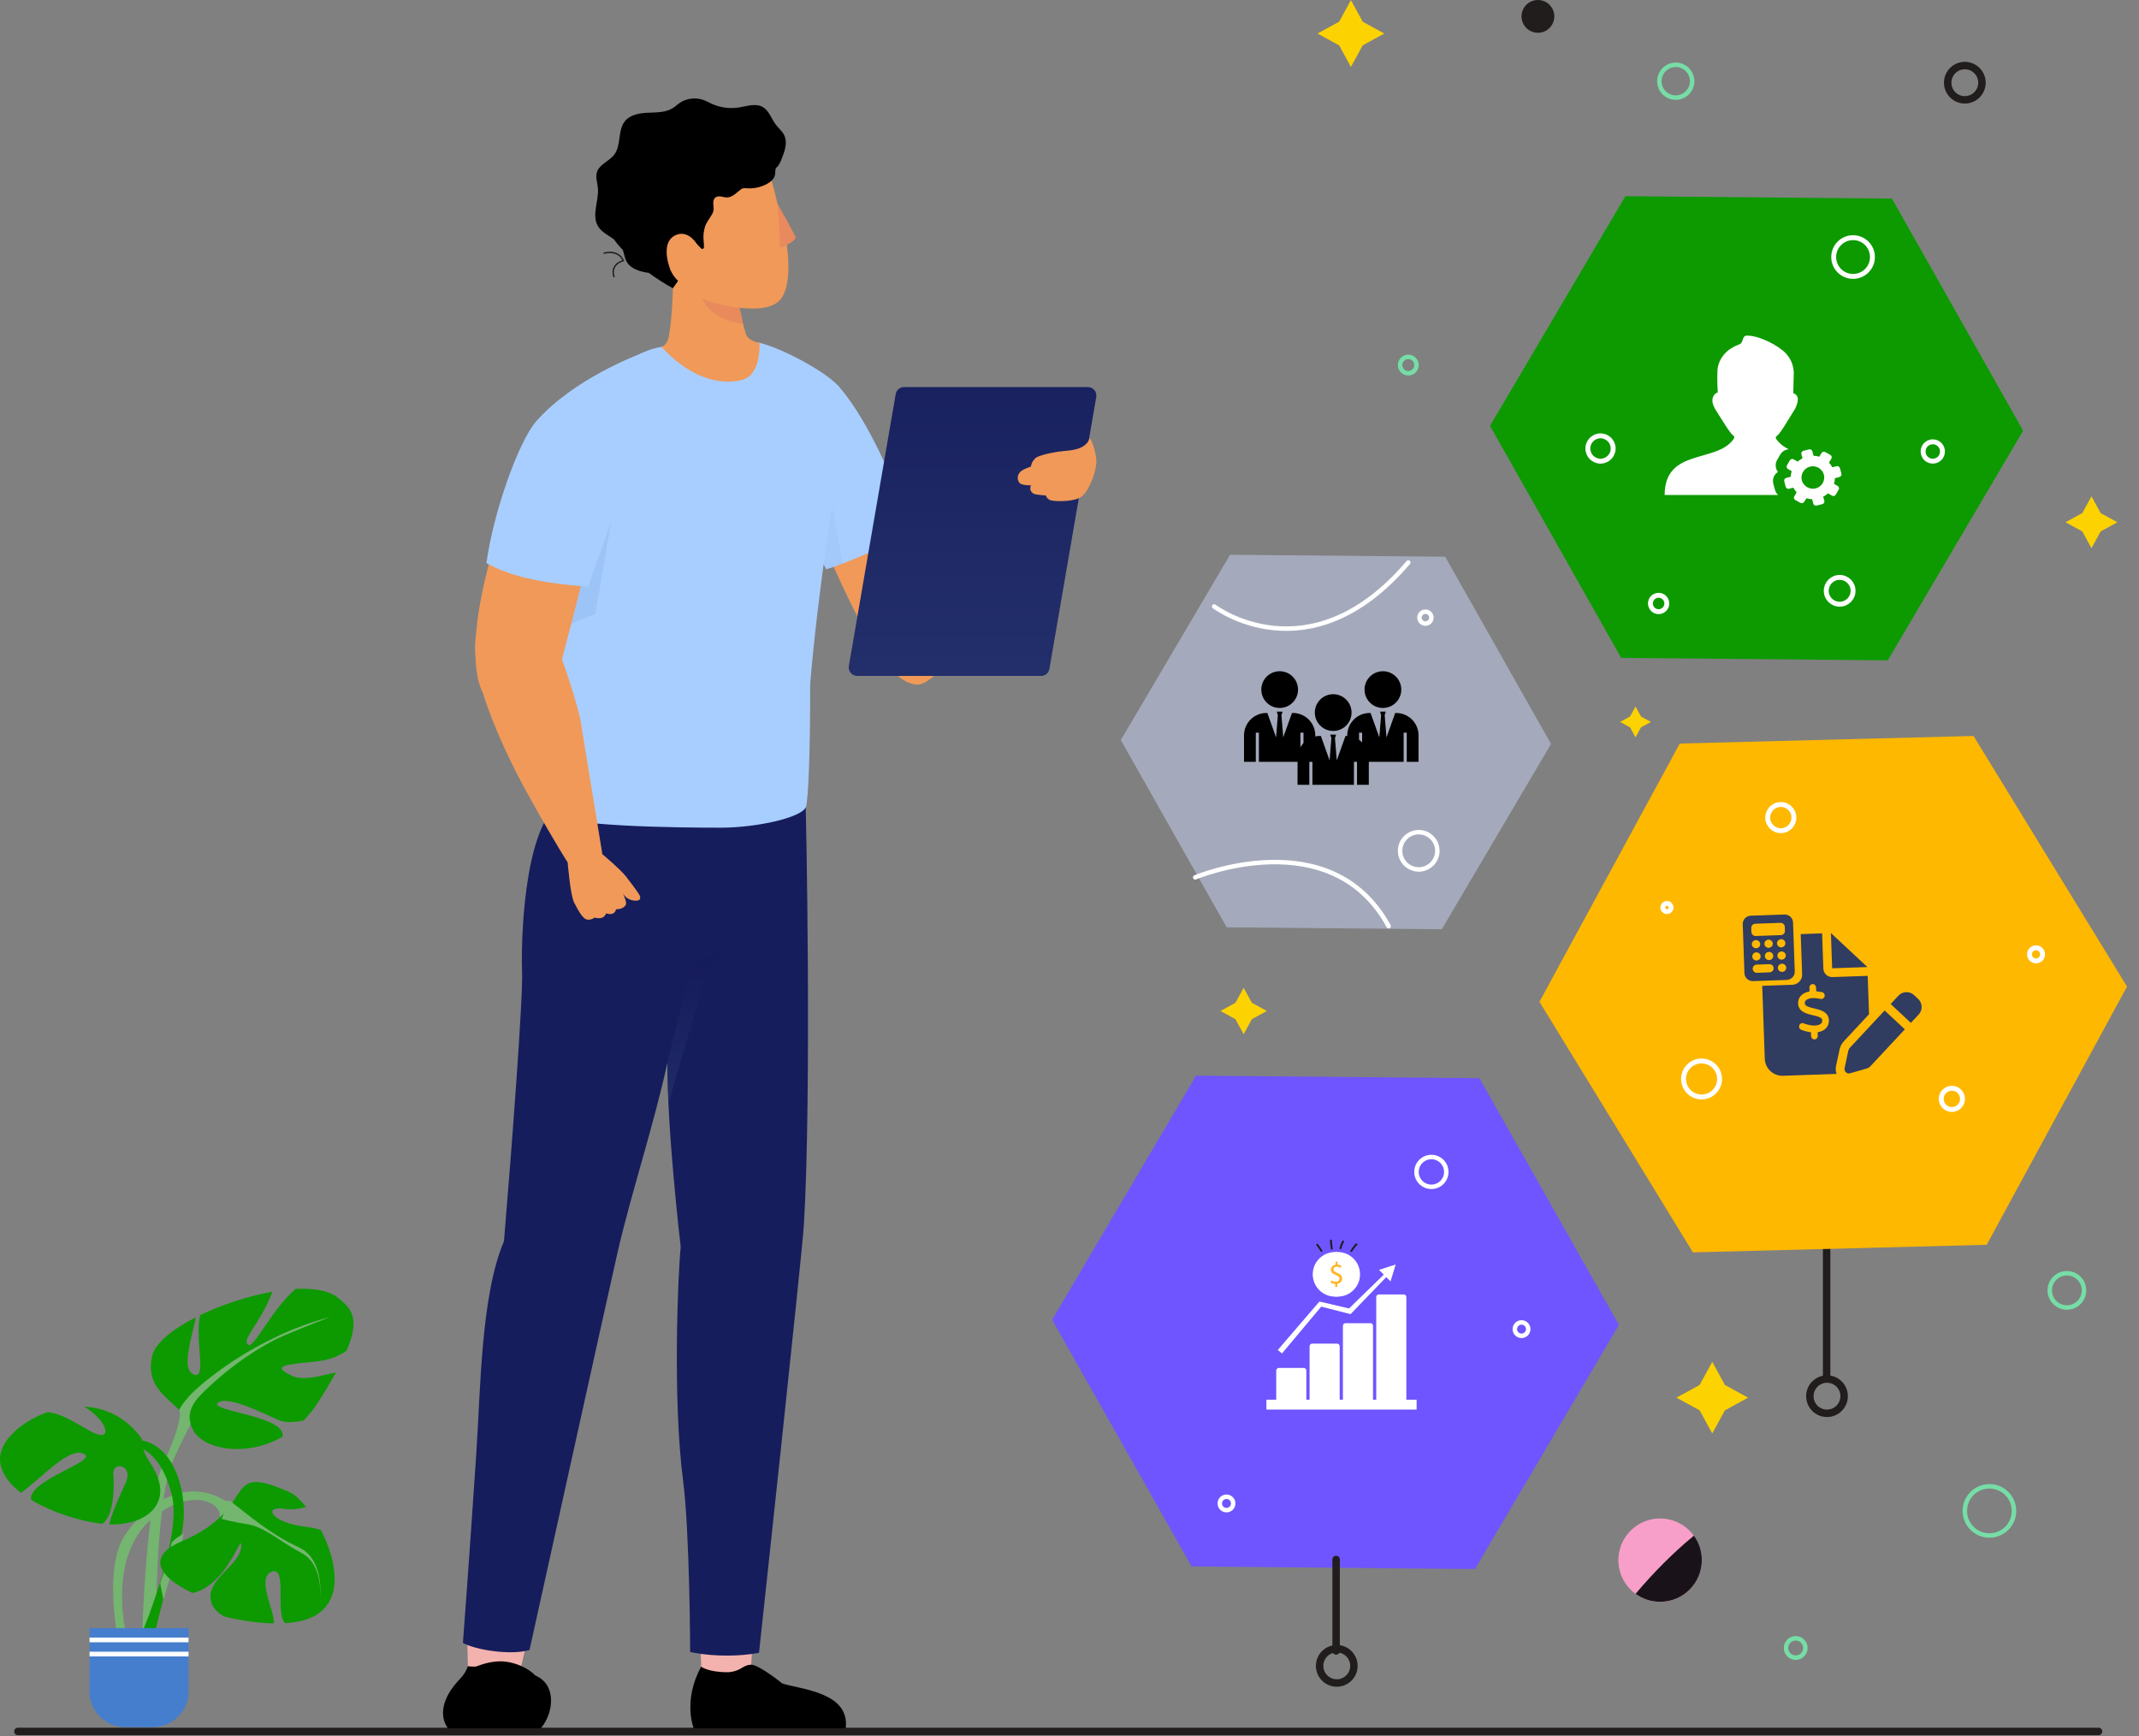 <svg width="478" height="388" viewBox="0 0 478 388" fill="none" xmlns="http://www.w3.org/2000/svg">
<rect x="0" y="0" width="478" height="388" fill="#808080" stroke="none"/>
<path d="M421.858 147.562L362.289 147.022L332.971 95.164L363.223 43.845L422.793 44.384L452.11 96.243L421.858 147.562Z" fill="#0C9A00"/>
<path d="M322.193 207.663L274.125 207.228L250.468 165.382L274.879 123.972L322.947 124.407L346.605 166.253L322.193 207.663Z" fill="#A4AABB"/>
<path d="M300.885 164.463H300.675L298.722 169.923L298.322 164.938L298.578 164.161H297.923H297.268L297.524 164.938L297.124 169.923L295.171 164.463H294.961C292.199 164.463 289.96 166.703 289.96 169.465V175.383H292.592V168.866H293.283V175.383H302.563V168.866H303.254V175.383H305.887V169.465C305.886 166.703 303.647 164.463 300.885 164.463Z" fill="black"/>
<path d="M297.926 163.345C300.193 163.345 302.031 161.507 302.031 159.24C302.031 156.973 300.193 155.135 297.926 155.135C295.659 155.135 293.821 156.973 293.821 159.24C293.821 161.507 295.659 163.345 297.926 163.345Z" fill="black"/>
<path d="M311.996 159.329H311.786L309.833 164.789L309.433 159.803L309.689 159.026H309.034H308.379L308.634 159.803L308.235 164.789L306.282 159.329H306.072C303.31 159.329 301.07 161.568 301.07 164.33V170.249H303.703V163.731H304.394V170.249H313.674V163.731H314.365V170.249H316.997V164.33C316.997 161.568 314.758 159.329 311.996 159.329Z" fill="black"/>
<path d="M309.037 158.21C311.304 158.21 313.142 156.372 313.142 154.105C313.142 151.838 311.304 150 309.037 150C306.77 150 304.932 151.838 304.932 154.105C304.932 156.372 306.77 158.21 309.037 158.21Z" fill="black"/>
<path d="M288.925 159.329H288.715L286.762 164.789L286.363 159.803L286.618 159.026H285.964H285.309L285.564 159.803L285.165 164.789L283.212 159.329H283.002C280.239 159.329 278 161.568 278 164.33V170.249H280.633V163.731H281.324V170.249H290.603V163.731H291.294V170.249H293.927V164.33C293.927 161.568 291.688 159.329 288.925 159.329Z" fill="black"/>
<path d="M285.967 158.21C288.234 158.21 290.072 156.372 290.072 154.105C290.072 151.838 288.234 150 285.967 150C283.699 150 281.862 151.838 281.862 154.105C281.862 156.372 283.699 158.21 285.967 158.21Z" fill="black"/>
<path d="M329.613 350.633L266.287 350.06L235.121 294.931L267.281 240.377L330.606 240.95L361.772 296.078L329.613 350.633Z" fill="#6E55FF"/>
<path d="M4 386.924H468.956" stroke="#211D1D" stroke-width="1.665" stroke-miterlimit="10" stroke-linecap="round" stroke-linejoin="round"/>
<path d="M442.906 18.48C442.906 20.595 441.192 22.309 439.077 22.309C436.962 22.309 435.248 20.595 435.248 18.48C435.248 16.365 436.963 14.651 439.077 14.651C441.192 14.651 442.906 16.366 442.906 18.48Z" stroke="#211D1D" stroke-width="1.665" stroke-miterlimit="10" stroke-linecap="round" stroke-linejoin="round"/>
<path d="M408.276 315.833C410.391 315.833 412.105 314.119 412.105 312.004C412.105 309.889 410.391 308.175 408.276 308.175C406.162 308.175 404.447 309.889 404.447 312.004C404.447 314.119 406.162 315.833 408.276 315.833Z" stroke="#211D1D" stroke-width="1.665" stroke-miterlimit="10" stroke-linecap="round" stroke-linejoin="round"/>
<path d="M408.194 278.731V307.674" stroke="#211D1D" stroke-width="1.665" stroke-miterlimit="10" stroke-linecap="round" stroke-linejoin="round"/>
<path d="M302.555 372.272C302.555 374.387 300.841 376.101 298.726 376.101C296.611 376.101 294.897 374.386 294.897 372.272C294.897 370.157 296.611 368.443 298.726 368.443C300.84 368.443 302.555 370.157 302.555 372.272Z" stroke="#211D1D" stroke-width="1.665" stroke-miterlimit="10" stroke-linecap="round" stroke-linejoin="round"/>
<path d="M298.58 348.492V368.943" stroke="#211D1D" stroke-width="1.665" stroke-miterlimit="10" stroke-linecap="round" stroke-linejoin="round"/>
<path d="M380.051 350.804C381.238 345.794 378.14 340.769 373.13 339.582C368.12 338.394 363.096 341.492 361.908 346.502C360.72 351.512 363.819 356.536 368.828 357.724C373.838 358.912 378.863 355.814 380.051 350.804Z" fill="#F79FC9"/>
<path d="M365.501 356.171C367.04 357.292 368.933 357.954 370.983 357.954C376.132 357.954 380.306 353.78 380.306 348.631C380.306 346.59 379.648 344.704 378.537 343.169C373.824 347.056 369.482 351.45 365.501 356.171Z" fill="#191319"/>
<path d="M444.571 343.136C447.606 343.136 450.065 340.677 450.065 337.642C450.065 334.608 447.606 332.148 444.571 332.148C441.537 332.148 439.077 334.608 439.077 337.642C439.077 340.677 441.537 343.136 444.571 343.136Z" stroke="#76DDA6" stroke-width="0.999" stroke-miterlimit="10" stroke-linecap="round"/>
<path d="M465.715 288.361C465.715 290.476 464.002 292.19 461.887 292.19C459.772 292.19 458.057 290.476 458.057 288.361C458.057 286.246 459.772 284.532 461.887 284.532C464.002 284.532 465.715 286.246 465.715 288.361Z" stroke="#76DDA6" stroke-width="0.999" stroke-miterlimit="10" stroke-linecap="round"/>
<path d="M401.283 370.441C402.479 370.441 403.447 369.472 403.447 368.277C403.447 367.082 402.479 366.113 401.283 366.113C400.088 366.113 399.119 367.082 399.119 368.277C399.119 369.472 400.088 370.441 401.283 370.441Z" stroke="#76DDA6" stroke-width="0.999" stroke-miterlimit="10" stroke-linecap="round"/>
<path d="M378.141 18.147C378.141 20.17 376.501 21.81 374.478 21.81C372.455 21.81 370.815 20.17 370.815 18.147C370.815 16.124 372.455 14.484 374.478 14.484C376.501 14.485 378.141 16.124 378.141 18.147Z" stroke="#76DDA6" stroke-width="0.999" stroke-miterlimit="10" stroke-linecap="round"/>
<path d="M314.708 83.411C315.72 83.411 316.539 82.591 316.539 81.58C316.539 80.569 315.72 79.749 314.708 79.749C313.697 79.749 312.877 80.569 312.877 81.58C312.877 82.591 313.697 83.411 314.708 83.411Z" stroke="#76DDA6" stroke-width="0.999" stroke-miterlimit="10" stroke-linecap="round"/>
<path d="M271.327 135.523C271.327 135.523 292.565 151.672 314.708 125.704" stroke="white" stroke-width="0.999" stroke-miterlimit="10" stroke-linecap="round" stroke-linejoin="round"/>
<path d="M267.092 196.066C267.092 196.066 297.424 183.343 310.311 206.966" stroke="white" stroke-width="0.999" stroke-miterlimit="10" stroke-linecap="round" stroke-linejoin="round"/>
<path d="M321.202 190.132C321.202 192.431 319.338 194.294 317.04 194.294C314.741 194.294 312.878 192.431 312.878 190.132C312.878 187.833 314.741 185.97 317.04 185.97C319.338 185.97 321.202 187.833 321.202 190.132Z" stroke="white" stroke-width="0.999" stroke-miterlimit="10" stroke-linecap="round" stroke-linejoin="round"/>
<path d="M319.87 138.02C319.87 138.756 319.274 139.352 318.538 139.352C317.802 139.352 317.206 138.756 317.206 138.02C317.206 137.284 317.802 136.688 318.538 136.688C319.274 136.688 319.87 137.285 319.87 138.02Z" stroke="white" stroke-width="0.999" stroke-miterlimit="10" stroke-linecap="round" stroke-linejoin="round"/>
<path d="M382.637 304.329L385.467 309.505L390.644 312.336L385.467 315.167L382.637 320.343L379.806 315.167L374.63 312.336L379.806 309.505L382.637 304.329Z" fill="#FCD201"/>
<path d="M365.488 157.885L366.706 160.111L368.932 161.329L366.706 162.547L365.488 164.773L364.27 162.547L362.044 161.329L364.27 160.111L365.488 157.885Z" fill="#FCD201"/>
<path d="M467.38 110.912L469.43 114.66L473.178 116.71L469.43 118.759L467.38 122.507L465.331 118.759L461.583 116.71L465.331 114.66L467.38 110.912Z" fill="#FCD201"/>
<path d="M301.889 0.03L304.527 4.854L309.35 7.492L304.527 10.13L301.889 14.954L299.251 10.13L294.427 7.492L299.251 4.854L301.889 0.03Z" fill="#FCD201"/>
<path d="M277.914 220.74L279.748 224.093L283.101 225.927L279.748 227.761L277.914 231.115L276.08 227.761L272.727 225.927L276.08 224.093L277.914 220.74Z" fill="#FCD201"/>
<path d="M319.87 265.219C321.71 265.219 323.2 263.728 323.2 261.889C323.2 260.049 321.71 258.559 319.87 258.559C318.031 258.559 316.54 260.049 316.54 261.889C316.54 263.728 318.031 265.219 319.87 265.219Z" stroke="white" stroke-width="0.999" stroke-miterlimit="10" stroke-linecap="round" stroke-linejoin="round"/>
<path d="M275.583 335.977C275.583 336.805 274.912 337.475 274.085 337.475C273.257 337.475 272.586 336.804 272.586 335.977C272.586 335.149 273.257 334.479 274.085 334.479C274.912 334.479 275.583 335.15 275.583 335.977Z" stroke="white" stroke-width="0.999" stroke-miterlimit="10" stroke-linecap="round" stroke-linejoin="round"/>
<path d="M341.513 297.019C341.513 297.847 340.842 298.518 340.015 298.518C339.187 298.518 338.517 297.847 338.517 297.019C338.517 296.192 339.188 295.521 340.015 295.521C340.843 295.52 341.513 296.191 341.513 297.019Z" stroke="white" stroke-width="0.999" stroke-miterlimit="10" stroke-linecap="round" stroke-linejoin="round"/>
<path d="M443.964 278.172L378.316 279.869L344.021 223.865L375.376 166.162L441.024 164.465L475.319 220.469L443.964 278.172Z" fill="#FFB800"/>
<path d="M384.263 240.979C384.341 243.199 382.604 245.06 380.385 245.138C378.165 245.216 376.303 243.479 376.226 241.26C376.148 239.04 377.885 237.178 380.104 237.101C382.324 237.023 384.186 238.759 384.263 240.979Z" stroke="white" stroke-width="1.097" stroke-miterlimit="10" stroke-linecap="round" stroke-linejoin="round"/>
<path d="M438.556 245.484C438.602 246.795 437.576 247.896 436.265 247.942C434.954 247.987 433.853 246.961 433.807 245.65C433.761 244.339 434.788 243.238 436.099 243.192C437.41 243.147 438.511 244.173 438.556 245.484Z" stroke="white" stroke-width="1.097" stroke-miterlimit="10" stroke-linecap="round" stroke-linejoin="round"/>
<path d="M398.059 185.629C399.673 185.573 400.935 184.219 400.879 182.605C400.823 180.991 399.469 179.728 397.855 179.785C396.241 179.841 394.978 181.195 395.034 182.809C395.091 184.423 396.445 185.685 398.059 185.629Z" stroke="white" stroke-width="1.097" stroke-miterlimit="10" stroke-linecap="round" stroke-linejoin="round"/>
<path d="M372.537 203.713C373.042 203.695 373.436 203.272 373.419 202.768C373.401 202.263 372.978 201.868 372.474 201.886C371.969 201.904 371.574 202.327 371.592 202.831C371.61 203.336 372.033 203.731 372.537 203.713Z" stroke="white" stroke-width="1.097" stroke-miterlimit="10" stroke-linecap="round" stroke-linejoin="round"/>
<path d="M456.45 213.219C456.478 214.027 455.847 214.703 455.04 214.732C454.233 214.76 453.556 214.128 453.528 213.321C453.5 212.515 454.132 211.837 454.938 211.809C455.745 211.78 456.422 212.412 456.45 213.219Z" stroke="white" stroke-width="1.097" stroke-miterlimit="10" stroke-linecap="round" stroke-linejoin="round"/>
<path d="M418.432 57.439C418.432 59.83 416.494 61.768 414.103 61.768C411.712 61.768 409.774 59.83 409.774 57.439C409.774 55.048 411.712 53.11 414.103 53.11C416.494 53.11 418.432 55.048 418.432 57.439Z" stroke="white" stroke-width="1.097" stroke-miterlimit="10" stroke-linecap="round" stroke-linejoin="round"/>
<path d="M360.493 100.227C360.493 101.79 359.226 103.057 357.663 103.057C356.1 103.057 354.833 101.79 354.833 100.227C354.833 98.665 356.1 97.397 357.663 97.397C359.226 97.397 360.493 98.665 360.493 100.227Z" stroke="white" stroke-width="1.097" stroke-miterlimit="10" stroke-linecap="round" stroke-linejoin="round"/>
<path d="M414.103 132.027C414.103 133.682 412.761 135.024 411.106 135.024C409.451 135.024 408.109 133.682 408.109 132.027C408.109 130.372 409.451 129.03 411.106 129.03C412.761 129.03 414.103 130.372 414.103 132.027Z" stroke="white" stroke-width="1.097" stroke-miterlimit="10" stroke-linecap="round" stroke-linejoin="round"/>
<path d="M370.649 136.688C371.661 136.688 372.48 135.869 372.48 134.857C372.48 133.846 371.661 133.026 370.649 133.026C369.638 133.026 368.818 133.846 368.818 134.857C368.818 135.869 369.638 136.688 370.649 136.688Z" stroke="white" stroke-width="1.097" stroke-miterlimit="10" stroke-linecap="round" stroke-linejoin="round"/>
<path d="M434.082 100.893C434.082 102.088 433.113 103.057 431.918 103.057C430.723 103.057 429.754 102.088 429.754 100.893C429.754 99.698 430.723 98.728 431.918 98.728C433.113 98.728 434.082 99.698 434.082 100.893Z" stroke="white" stroke-width="1.097" stroke-miterlimit="10" stroke-linecap="round" stroke-linejoin="round"/>
<path d="M153.379 58.772L156.043 59.105L158.707 58.772" stroke="#211D1D" stroke-width="0.333" stroke-miterlimit="10" stroke-linecap="round" stroke-linejoin="round"/>
<path d="M134.899 56.607C134.899 56.607 138.047 55.569 139.303 58.253C139.303 58.253 136.231 58.938 137.23 61.935" stroke="#211D1D" stroke-width="0.31" stroke-miterlimit="10"/>
<path d="M343.678 7.326C345.701 7.326 347.341 5.686 347.341 3.663C347.341 1.64 345.701 0 343.678 0C341.655 0 340.015 1.64 340.015 3.663C340.015 5.686 341.655 7.326 343.678 7.326Z" fill="#211D1D"/>
<path d="M302.469 288.298C304.413 286.354 304.413 283.201 302.469 281.257C300.525 279.312 297.372 279.312 295.428 281.257C293.483 283.201 293.483 286.354 295.428 288.298C297.372 290.242 300.525 290.242 302.469 288.298Z" fill="white"/>
<path d="M301.855 288.298C303.8 286.354 303.8 283.201 301.855 281.257C299.911 279.312 296.758 279.312 294.814 281.257C292.87 283.201 292.87 286.354 294.814 288.298C296.758 290.242 299.911 290.242 301.855 288.298Z" fill="white"/>
<path d="M298.401 287.609V286.912C298.001 286.905 297.587 286.781 297.346 286.608L297.511 286.146C297.76 286.312 298.118 286.443 298.505 286.443C298.995 286.443 299.326 286.16 299.326 285.767C299.326 285.387 299.057 285.153 298.546 284.946C297.842 284.67 297.408 284.352 297.408 283.752C297.408 283.179 297.815 282.745 298.45 282.641V281.944H298.877V282.614C299.291 282.627 299.574 282.738 299.774 282.855L299.602 283.31C299.457 283.228 299.174 283.076 298.732 283.076C298.201 283.076 298.001 283.393 298.001 283.669C298.001 284.028 298.256 284.207 298.857 284.456C299.567 284.746 299.926 285.104 299.926 285.718C299.926 286.263 299.547 286.774 298.836 286.891V287.609H298.401V287.609Z" fill="#FFB526"/>
<path d="M295.484 279.425C295.185 278.944 294.866 278.478 294.525 278.027C294.361 277.81 294.006 278.043 294.171 278.262C294.512 278.713 294.832 279.179 295.13 279.66C295.275 279.892 295.628 279.657 295.484 279.425Z" fill="#211D1D"/>
<path d="M297.827 278.995C297.71 278.401 297.651 277.798 297.64 277.193C297.635 276.92 297.211 276.945 297.216 277.217C297.228 277.862 297.301 278.498 297.425 279.131C297.478 279.397 297.879 279.259 297.827 278.995Z" fill="#211D1D"/>
<path d="M299.969 277.335C299.683 277.825 299.478 278.353 299.355 278.907C299.295 279.174 299.71 279.262 299.77 278.996C299.885 278.476 300.079 277.987 300.347 277.527C300.485 277.291 300.106 277.1 299.969 277.335Z" fill="#211D1D"/>
<path d="M302.971 277.927C302.513 278.393 302.119 278.914 301.793 279.48C301.656 279.718 302.035 279.909 302.171 279.673C302.48 279.137 302.854 278.65 303.288 278.209C303.48 278.014 303.163 277.732 302.971 277.927Z" fill="#211D1D"/>
<path d="M311.887 282.575L308.167 283.778L309.234 284.844L301.468 292.4L294.847 290.857L285.543 301.688L286.488 302.446L295.253 291.995L301.813 293.673L309.786 285.395L310.745 286.353L311.887 282.575Z" fill="white"/>
<path d="M314.276 312.791V289.843C314.276 289.528 314.019 289.271 313.704 289.271H308.123C307.808 289.271 307.55 289.528 307.55 289.843V312.791H306.827V296.269C306.827 295.954 306.569 295.696 306.254 295.696H300.673C300.358 295.696 300.1 295.954 300.1 296.269V312.791H299.377V300.839C299.377 300.524 299.12 300.266 298.805 300.266H293.223C292.908 300.266 292.651 300.524 292.651 300.839V312.791H291.928V306.266C291.928 305.951 291.67 305.693 291.355 305.693H285.774C285.459 305.693 285.201 305.951 285.201 306.266V312.791H283V314.998H316.566V312.791H314.276Z" fill="white"/>
<path d="M387.12 97.142C386.928 96.944 386.749 96.733 386.586 96.51C386.19 95.98 385.824 95.423 385.463 94.864L383.694 92.067C383.018 91.087 382.661 90.215 382.661 89.514C382.661 88.812 383.063 87.895 383.871 87.696C383.758 86.021 383.735 84.34 383.8 82.662C383.836 82.272 383.907 81.886 384.013 81.509C384.506 79.922 385.586 78.575 387.04 77.732C387.553 77.413 388.103 77.154 388.677 76.961C389.71 76.582 389.211 75.04 390.337 75.002C393.02 74.932 397.415 77.173 399.107 78.99C400.197 80.17 400.816 81.698 400.851 83.291L400.744 87.87C400.978 87.927 401.191 88.046 401.361 88.213C401.531 88.38 401.651 88.589 401.71 88.818C401.851 89.378 401.71 90.146 401.211 91.233C401.211 91.267 401.176 91.267 401.176 91.302L399.142 94.595C398.679 95.341 398.203 96.096 397.669 96.808C397.026 97.639 396.514 97.49 397.054 98.287C397.755 99.192 398.671 99.914 399.721 100.391C399.592 100.405 399.464 100.429 399.339 100.461C399.03 100.534 398.739 100.668 398.485 100.855C398.231 101.042 398.018 101.278 397.859 101.548L397.128 102.79C396.972 103.06 396.871 103.357 396.829 103.665C396.791 103.965 396.811 104.27 396.887 104.563V104.62C396.969 104.914 397.107 105.19 397.296 105.432L397.315 105.46C397.264 105.492 397.212 105.527 397.161 105.565C396.898 105.756 396.679 105.999 396.517 106.279C396.354 106.555 396.25 106.862 396.212 107.179C396.177 107.482 396.199 107.788 396.276 108.083L396.646 109.464C396.675 109.573 396.715 109.679 396.765 109.78C396.847 109.976 396.955 110.16 397.087 110.327C397.119 110.368 397.154 110.406 397.19 110.444C397.225 110.482 397.309 110.564 397.37 110.621H372C372 100.192 383.421 103.495 387.307 98.249C387.754 97.591 387.628 97.654 387.13 97.127L387.12 97.142ZM411.164 104.626C411.144 104.547 411.108 104.472 411.058 104.407C411.007 104.342 410.944 104.287 410.872 104.247C410.801 104.206 410.722 104.179 410.64 104.169C410.558 104.16 410.475 104.167 410.396 104.19L409.472 104.43C409.371 104.24 409.258 104.058 409.131 103.883C409.004 103.708 408.866 103.541 408.72 103.381L409.247 102.496C409.29 102.427 409.318 102.35 409.33 102.269C409.341 102.189 409.336 102.108 409.315 102.029C409.293 101.951 409.256 101.878 409.205 101.814C409.154 101.75 409.091 101.698 409.019 101.658L407.893 101.026C407.823 100.986 407.745 100.959 407.664 100.948C407.584 100.937 407.502 100.942 407.423 100.963C407.343 100.983 407.268 101.019 407.203 101.068C407.138 101.118 407.083 101.18 407.043 101.251L406.567 102.057C406.357 101.994 406.142 101.946 405.924 101.914C405.711 101.881 405.496 101.861 405.28 101.854L405.001 100.859C404.983 100.781 404.949 100.708 404.901 100.645C404.853 100.581 404.791 100.528 404.721 100.489C404.649 100.448 404.57 100.421 404.487 100.41C404.405 100.4 404.321 100.406 404.241 100.429L402.996 100.745C402.916 100.765 402.841 100.801 402.775 100.85C402.709 100.9 402.654 100.962 402.614 101.033C402.571 101.104 402.545 101.184 402.536 101.266C402.527 101.348 402.536 101.431 402.562 101.51L402.81 102.417C402.611 102.514 402.421 102.626 402.24 102.752C402.06 102.876 401.888 103.011 401.726 103.156L400.828 102.645C400.758 102.603 400.679 102.577 400.598 102.566C400.517 102.555 400.434 102.56 400.355 102.581C400.275 102.601 400.199 102.637 400.134 102.687C400.069 102.737 400.015 102.8 399.976 102.872L399.332 103.978C399.291 104.047 399.265 104.122 399.254 104.201C399.244 104.28 399.249 104.36 399.271 104.436C399.289 104.516 399.325 104.59 399.375 104.655C399.424 104.72 399.488 104.774 399.561 104.812L400.381 105.28C400.319 105.488 400.27 105.699 400.236 105.912C400.201 106.121 400.179 106.332 400.172 106.544L399.165 106.807C399.085 106.823 399.01 106.857 398.944 106.905C398.879 106.953 398.824 107.014 398.785 107.085C398.743 107.155 398.716 107.232 398.706 107.312C398.695 107.393 398.702 107.474 398.724 107.552L399.046 108.785C399.068 108.862 399.105 108.935 399.156 108.998C399.207 109.06 399.27 109.113 399.342 109.152C399.411 109.194 399.489 109.222 399.569 109.233C399.65 109.245 399.732 109.241 399.811 109.221L400.741 108.971C400.842 109.161 400.956 109.344 401.082 109.518C401.211 109.692 401.349 109.859 401.494 110.021L400.976 110.902C400.934 110.971 400.906 111.048 400.894 111.128C400.883 111.208 400.888 111.289 400.909 111.367C400.929 111.446 400.966 111.519 401.017 111.583C401.068 111.648 401.132 111.701 401.204 111.74L402.33 112.372C402.475 112.448 402.644 112.468 402.802 112.426C402.961 112.384 403.097 112.285 403.183 112.147L403.669 111.345C403.879 111.408 404.094 111.457 404.312 111.49C404.525 111.523 404.74 111.545 404.956 111.553L405.223 112.542C405.241 112.621 405.276 112.696 405.325 112.761C405.374 112.825 405.437 112.879 405.509 112.919C405.579 112.961 405.658 112.987 405.739 112.996C405.821 113.006 405.904 112.997 405.982 112.972L407.24 112.656C407.398 112.61 407.532 112.506 407.614 112.365C407.696 112.224 407.719 112.058 407.68 111.901L407.426 110.991C407.62 110.892 407.806 110.78 407.983 110.656C408.16 110.53 408.331 110.395 408.494 110.251L409.392 110.76C409.463 110.801 409.541 110.828 409.622 110.839C409.704 110.85 409.787 110.845 409.866 110.824C409.946 110.803 410.02 110.767 410.085 110.717C410.15 110.668 410.204 110.606 410.244 110.536L410.888 109.43C410.966 109.288 410.985 109.122 410.943 108.966C410.9 108.811 410.799 108.677 410.659 108.592L409.839 108.128C409.899 107.92 409.946 107.709 409.981 107.496C410.017 107.287 410.039 107.075 410.045 106.863L411.055 106.592C411.135 106.574 411.21 106.541 411.275 106.493C411.341 106.445 411.395 106.384 411.435 106.314C411.477 106.244 411.505 106.167 411.515 106.086C411.526 106.006 411.519 105.924 411.496 105.846L411.174 104.623L411.164 104.626ZM406.384 104.534C406.679 104.702 406.937 104.925 407.143 105.192C407.344 105.448 407.492 105.741 407.577 106.053C407.663 106.365 407.685 106.691 407.642 107.012C407.579 107.506 407.368 107.972 407.037 108.349C406.705 108.726 406.268 108.999 405.779 109.133C405.465 109.214 405.137 109.236 404.814 109.196C404.476 109.152 404.15 109.043 403.854 108.876C403.559 108.708 403.3 108.485 403.093 108.219C402.689 107.702 402.511 107.048 402.597 106.402C402.639 106.07 402.747 105.749 402.915 105.459C403.084 105.168 403.309 104.913 403.579 104.708C403.84 104.511 404.138 104.366 404.455 104.282C404.773 104.198 405.105 104.176 405.432 104.218C405.771 104.26 406.099 104.368 406.397 104.534H406.384Z" fill="white"/>
<path d="M115.397 376.773L117.78 366.859C113.696 367.552 107.065 365.58 104.395 365.225L104.662 376.773C104.662 376.773 109.682 379.873 115.397 376.773Z" fill="#F3B2AD"/>
<path d="M174.388 179.08C174.382 179.047 174.379 179.024 174.379 179.024C174.379 179.024 174.384 179.061 174.388 179.08Z" fill="#203647"/>
<path d="M167.582 376.773L168.033 369.243C163.949 369.935 159.25 369.523 156.582 369.168L156.85 376.773C156.85 376.773 161.865 379.872 167.582 376.773Z" fill="#F3B2AD"/>
<path d="M103.452 367.135C106.249 368.739 114.4 369.983 118.338 368.704C118.338 368.704 135.85 289.309 138.085 279.538C141.018 266.783 146.116 251.384 149.151 237.47C149.116 244.683 149.747 254.061 150.447 262.041C150.447 262.059 150.447 262.059 150.447 262.076C151.247 271.302 152.118 278.652 152.118 278.652C151.504 284.484 150.293 312.739 152.63 330.695C154.148 342.256 154.233 369.165 154.233 369.165C157.354 369.882 163.492 370.478 169.614 369.352C169.614 369.352 179.216 280.646 179.641 273.741C181.397 244.701 180.135 180.362 179.999 179.101C179.999 179.561 176.656 182.461 166.408 181.881C152.289 181.096 125.648 179.082 125.648 179.082C117.831 183.479 116.377 206.071 116.655 217.014C116.978 222.164 114.312 257.251 112.623 277.374C107.473 289.485 107.422 310.12 106.408 325.261C104.828 348.878 103.452 367.135 103.452 367.135Z" fill="#161D5C"/>
<path d="M174.813 376.201C174.813 376.201 169.61 372.013 167.87 372.013C166.517 372.013 165.863 372.847 164.613 373.306C163.752 373.625 162.991 373.679 162.778 373.689C158.32 373.742 156.694 372.45 156.694 372.45C152.509 380.072 155.024 386.224 155.024 386.224H188.993C189.952 378.153 179.061 377.572 174.813 376.201Z" fill="black"/>
<path d="M119.632 374.432C119.632 374.432 118.312 372.944 115.754 372.012C113.541 371.206 110.866 370.676 106.341 372.437C105.133 372.472 104.548 372.339 104.548 372.339C104.198 373.479 103.553 374.388 102.789 375.19C96.287 382.012 100.125 386.224 100.125 386.224H120.866C123.817 382.669 124.392 376.425 119.632 374.432Z" fill="black"/>
<path opacity="0.5" d="M149.155 237.47C149.138 240.232 149.223 243.302 149.377 246.491L157.63 218.218C159.779 214.825 161.688 212.676 161.928 212.403L154.272 215.388C153.096 221.662 149.155 237.47 149.155 237.47Z" fill="url(#paint0_linear_5306_27729)"/>
<path d="M185.318 124.575C189.608 122.946 195.217 120.516 202.664 115.995C203.757 118.601 207.196 126.965 208.232 129.264C218.799 117.895 231.93 103.841 231.93 103.841C231.93 103.841 240.739 108.94 239.3 110.346C237.861 111.752 212.279 152.972 205.105 152.975C199.066 152.979 193.183 141.98 185.318 124.575Z" fill="#F09959"/>
<path d="M204.218 117.826C198.955 121.55 192.784 124.26 188.326 125.921C186.892 126.462 185.651 126.9 184.655 127.214C184.06 126.13 183.466 125.029 182.871 123.91C180.791 120.029 178.029 119.942 176.753 120.151C176.298 120.221 176.018 120.344 176.018 120.344L187.155 86.061C187.155 86.061 191.7 90.519 197.434 102.896C199.235 106.795 201.91 112.319 204.218 117.826Z" fill="#A8CEFF"/>
<path opacity="0.5" d="M188.329 125.92C186.896 126.462 185.654 126.899 184.658 127.214C184.064 126.13 183.469 125.028 182.875 123.909C180.794 120.028 178.032 119.941 176.756 120.151L177.787 116.305L185.969 113.245L188.329 125.92Z" fill="#9DC4F7"/>
<path d="M187.162 86.065C184.319 83.009 175.069 77.932 169.728 76.6C167.501 76.504 167.513 76.21 164.363 76.309C160.122 76.444 155.099 76.496 147.87 77.512C139.756 78.652 126.66 90.175 125.206 93.357C121.227 102.061 126.274 131.201 124.531 158.868C120.58 172.639 121.809 181.178 122.15 181.573C124.893 184.751 152.291 184.965 161.099 184.965C168.938 184.965 179.466 182.718 180.143 180.206C180.562 178.648 181.102 168.695 181.038 152.979C182.704 133.015 186.456 108.239 187.655 105.012C189.22 100.808 190.354 89.496 187.162 86.065Z" fill="#A8CEFF"/>
<path opacity="0.5" d="M136.629 116.31L133.026 137.205L122.164 141.671L136.629 116.31Z" fill="#93BBF0"/>
<path d="M147.869 77.515C147.869 77.515 155.743 87.175 165.689 84.943C170.215 83.908 169.727 76.602 169.727 76.602C169.727 76.602 167.718 76.399 166.865 75.018C166.683 74.735 166.378 73.658 166.054 72.34C165.446 69.721 164.736 66.149 164.736 66.149L161.266 64.85L150.448 60.791C150.448 60.791 150.427 70.756 149.372 75.586C149.047 77.069 147.869 77.515 147.869 77.515Z" fill="#F09959"/>
<path opacity="0.32" d="M156.392 65.079C156.392 65.079 157.068 71.252 166.056 72.338C165.447 69.719 164.738 66.148 164.738 66.148L161.267 64.849L156.392 65.079Z" fill="#D76B66"/>
<path d="M161.33 35.64C163.066 36.114 169.336 33.002 170.599 34.895C171.861 36.789 174.63 49.338 175.314 51.929C175.747 53.57 177.625 64.044 174.02 67.334C170.212 70.808 159.534 67.7 158.298 67.297C155.083 66.254 149.027 62.888 148.2 59.887L147.76 41.637L161.33 35.64Z" fill="#F09959"/>
<path d="M173.792 45.608C173.792 45.608 177.296 51.818 177.75 52.85C178.205 53.881 174.367 55.367 174.367 55.367" fill="#E88A5D"/>
<path d="M175.22 30.155C174.778 29.276 173.972 28.643 173.374 27.861C172.365 26.541 171.881 24.721 170.434 23.907C168.85 23.015 166.9 23.734 165.105 24.018C163.081 24.338 160.965 24.057 159.095 23.216C158.448 22.924 157.827 22.569 157.157 22.33C155.392 21.702 153.329 21.984 151.796 23.062C151.318 23.398 150.892 23.805 150.401 24.122C148.796 25.16 146.752 25.116 144.841 25.193C142.93 25.27 140.817 25.611 139.628 27.108C137.993 29.164 138.864 32.429 137.287 34.531C136.156 36.039 133.925 36.704 133.385 38.511C133.054 39.618 133.492 40.791 133.605 41.941C133.892 44.856 132.13 48.062 133.644 50.567C134.422 51.856 135.876 52.559 137.126 53.426C137.745 54.263 138.439 55.088 139.196 55.9C139.477 56.716 139.584 57.602 139.983 58.371C140.892 60.116 142.998 60.693 144.997 60.987C146.712 62.24 148.525 63.4 150.367 64.419L151.607 62.658C151.607 62.658 147.948 57.188 150.082 53.636C152.456 50.555 155.131 54.064 156.713 55.538C156.935 55.744 157.299 55.592 157.308 55.288C157.345 53.768 156.897 52.837 157.577 50.545C158.149 49.094 159.236 48.087 159.435 47.092C159.537 46.588 159.42 46.069 159.392 45.555C159.364 45.041 159.455 44.468 159.855 44.144C160.201 43.865 160.691 43.847 161.131 43.915C161.572 43.985 162.004 44.129 162.448 44.125C163.608 44.116 164.497 43.157 165.409 42.44C165.603 42.288 165.81 42.141 166.049 42.081C166.29 42.02 166.542 42.052 166.79 42.073C168.397 42.204 170.04 41.851 171.451 41.067C172.22 40.641 172.967 40.02 173.166 39.164C173.283 38.662 173.212 38.122 173.357 37.632C173.393 37.574 173.439 37.52 173.474 37.462C173.549 37.396 173.642 37.347 173.71 37.274C174.157 36.784 174.414 36.157 174.663 35.543C175.364 33.814 176.058 31.821 175.22 30.155Z" fill="black"/>
<path d="M143.002 200.241C142.819 199.628 140.294 196.397 139.847 195.816C138.675 194.292 134.611 190.885 134.611 190.885L129.667 160.642C128.242 154.589 125.572 147.32 125.572 147.32C125.572 147.32 129.394 133.343 132.231 120.616C119.709 116.752 118.537 106.413 115.067 104.513C112.913 114.21 107.251 129.696 106.394 141.617L106.389 141.616C106.105 143.465 106.1 145.343 106.273 147.238C106.399 150.219 106.885 152.771 107.843 154.705C110.305 162.504 114.242 170.871 118.464 178.413C124.338 188.9 126.857 192.722 126.857 192.722C126.857 192.722 127.452 200.133 128.312 201.727C129.17 203.322 130.217 205.488 131.352 205.517C132.486 205.549 132.78 205.054 132.78 205.054C132.78 205.054 133.598 205.292 134.364 205.138C135.132 204.984 135.476 204.1 135.476 204.1C135.476 204.1 136.313 204.455 136.957 204.149C137.6 203.843 137.661 203.198 137.661 203.198C137.661 203.198 139.387 203.266 139.875 202.112C140.114 201.544 139.194 199.642 139.194 199.642C139.194 199.642 139.904 200.977 141.467 201.222C143.034 201.469 143.186 200.855 143.002 200.241Z" fill="#F09959"/>
<path d="M139.388 106.268L142.389 79.366C142.389 79.366 128.161 84.707 119.877 94.093C115.818 98.693 110.222 114.686 108.697 125.833C112.071 127.681 117.533 130.116 131.459 131.111C133.911 123.833 138.592 111.782 139.388 106.268Z" fill="#A8CEFF"/>
<path d="M155.745 54.572C155.745 54.572 156.322 55.262 156.515 57.804C156.707 60.345 156.364 63.89 154.892 64.296C153.419 64.701 150.604 62.565 149.697 59.995C148.906 57.755 148.148 53.794 151.008 52.532C153.868 51.269 155.745 54.572 155.745 54.572Z" fill="#F09959"/>
<path d="M191.554 151.052H232.645C233.564 151.052 234.353 150.39 234.508 149.482L244.979 88.713C245.178 87.558 244.288 86.502 243.115 86.502H202.024C201.105 86.502 200.318 87.165 200.161 88.072L189.69 148.841C189.493 149.996 190.383 151.052 191.554 151.052Z" fill="url(#paint1_linear_5306_27729)"/>
<path d="M243.582 97.835C243.582 97.835 245.003 100.672 245.003 103.144C245.003 105.618 243.127 110.326 241.271 111.251C239.412 112.176 235.65 112.069 234.79 111.8C233.93 111.531 233.715 110.725 233.715 110.725C233.715 110.725 231.43 110.574 231.026 110.349C229.736 109.623 230.409 108.468 230.409 108.468C230.409 108.468 228.655 108.497 228.012 108.067C227.367 107.637 227.077 106.265 228.098 105.365C228.813 104.737 230.383 104.274 230.383 104.274C230.383 104.274 230.437 103.185 231.5 102.289C232.014 101.856 234.844 101.102 237.398 100.831C239.374 100.62 242.589 100.588 243.582 97.835Z" fill="#F09959"/>
<path d="M37.129 309.066C42.428 313.925 40.123 318.786 36.208 327.811C32.292 336.835 31.6 370.16 31.6 370.16L34.826 369.697C34.826 369.697 34.365 335.447 38.742 326.192C43.118 316.935 44.962 312.307 48.878 315.315C52.794 318.323 37.129 309.066 37.129 309.066Z" fill="#74B570"/>
<path d="M33.998 303.043C34.653 300.158 38.544 297.038 43.745 294.39C42.973 298.644 40.492 305.599 43.058 307.025C46.519 308.95 43.396 299.239 44.73 293.9C49.615 291.542 55.492 289.616 60.903 288.657C60.896 288.678 60.89 288.696 60.88 288.715C57.832 296.363 53.846 299.376 55.488 300.535C56.723 301.407 60.746 292.572 66.057 288.044C70.043 287.834 73.416 288.368 75.413 289.929C78.498 292.341 80.567 294.483 77.465 301.831C75.692 303.082 73.397 303.979 70.73 304.243C63.696 304.939 60.412 305.17 65.336 307.488C67.748 308.623 71.79 307.425 75.068 306.693C74.005 308.629 72.697 310.82 71.11 313.317C70.102 314.9 68.993 316.273 67.815 317.462C65.546 317.892 63.57 317.895 62.524 317.453C59.24 316.063 50.799 311.658 48.688 313.514C46.623 315.327 64.324 316.477 63.098 321.088C54.518 325.973 44.7 323.649 42.965 319.164C40.63 313.142 32.026 311.724 33.998 303.043Z" fill="#0C9A00"/>
<path d="M51.613 336.231C42.307 329.343 32.769 335.772 27.883 343.119C22.998 350.466 26.488 367 26.488 367C26.488 367 28.348 367 28.348 366.31C28.348 365.621 23.23 346.793 35.327 338.298C42.895 332.983 48.354 335.542 49.052 338.068C49.751 340.593 46.028 345.186 46.028 345.186L51.613 336.231Z" fill="#74B570"/>
<path d="M29.926 321.707C39.679 321.707 42.849 336.004 40.167 344.304C37.485 352.605 33.828 368.054 33.828 368.054L31.39 365.749C31.39 365.749 40.656 344.074 38.462 334.389C36.267 324.704 30.903 323.09 29.928 323.09C28.951 323.09 29.926 321.707 29.926 321.707Z" fill="#0C9A00"/>
<path d="M38.383 344.697C39.105 343.888 39.994 343.217 41.08 342.773C40.937 343.421 40.761 344.046 40.547 344.637C39.264 348.204 37.768 353.171 36.52 357.52C36.406 356.962 36.232 356.105 35.963 354.78C35.898 354.466 35.849 354.127 35.813 353.767C36.814 350.87 37.764 347.712 38.383 344.697Z" fill="#74B570"/>
<path d="M40.633 344.428C58.34 336.914 49.012 326.6 64.623 333.411C65.722 333.89 67.063 335.101 68.404 336.768C67.014 337.165 65.33 337.45 63.457 337.167C58.797 336.462 60.428 340.22 68.118 341.159C69.566 341.335 70.743 341.579 71.72 341.925C75.382 349.015 77.035 358.346 69.281 361.589C67.754 362.228 65.866 362.595 63.765 362.73C61.373 360.813 64.347 349.726 60.66 351.256C57.12 352.725 61.769 360.762 61.132 362.787C57.637 362.722 53.767 362.148 50.07 361.224C48.607 360.397 47.49 359.289 47.145 357.833C45.979 352.902 53.669 349.849 53.903 345.622C54.118 341.736 51.085 354.172 43.05 356C35.787 352.583 32.355 347.941 40.633 344.428Z" fill="#0C9A00"/>
<path d="M28.091 331.341C29.933 327.352 25.098 326.414 25.327 329.464C25.532 332.167 25.554 338.738 22.833 340.525C18.142 340.007 11.759 338.081 6.933 335.145C6.872 334.748 6.931 334.34 7.136 333.922C9.209 329.698 22.565 326.179 18.42 324.771C15.119 323.651 9.336 330.268 4.674 333.603C1.875 331.438 0 328.858 0 325.979C0 322.082 4.648 317.668 10.659 315.56C13.363 315.837 15.878 317.345 19.803 319.611C25.601 322.959 24.261 317.547 18.778 314.333C23.51 314.582 28.229 316.642 31.709 321.565C31.709 321.565 31.379 323.67 33.565 326.925C39.527 335.804 32.646 340.989 24.421 340.651C24.887 338.309 26.82 334.096 28.091 331.341Z" fill="#0C9A00"/>
<path d="M51.51 335.459C55.895 338.935 60.766 343.001 66.745 345.76C72.725 348.522 71.529 357.52 71.529 357.52C71.529 357.52 72.425 349.749 67.444 347.09C62.461 344.431 59.172 341.261 55.386 340.649C51.599 340.036 49.507 339.421 49.507 339.421C49.507 339.421 50.703 336.967 50.006 336.047C49.305 335.127 51.51 335.459 51.51 335.459Z" fill="#74B570"/>
<path d="M73.733 294.32C56.931 298.753 44.618 309.372 42.322 311.95C40.027 314.527 40.027 315.248 40.027 315.248L41.8 318.547L42.634 318.134C42.634 318.134 41.277 315.35 44.825 311.743C50.945 305.521 58.391 300.61 63.505 298.445C68.619 296.28 73.733 294.32 73.733 294.32Z" fill="#74B570"/>
<path d="M27.978 385.96H34.166C38.567 385.96 42.133 382.403 42.133 378.015V363.84H20.013V378.015C20.012 382.403 23.578 385.96 27.978 385.96Z" fill="#457ECD"/>
<path d="M42.133 365.946H20.013V367H42.133V365.946Z" fill="white"/>
<path d="M42.133 369.106H20.013V370.16H42.133V369.106Z" fill="white"/>
<path d="M391.257 204.632C390.223 204.668 389.411 205.517 389.447 206.524L389.829 217.487C389.865 218.494 390.734 219.284 391.767 219.248L399.263 218.987C400.296 218.95 401.108 218.102 401.073 217.094L400.69 206.132C400.655 205.124 399.786 204.334 398.752 204.37L391.257 204.632ZM392.257 206.426L397.879 206.23C398.397 206.212 398.83 206.605 398.848 207.111L398.88 208.024C398.898 208.529 398.493 208.952 397.975 208.97L392.353 209.167C391.835 209.185 391.402 208.791 391.384 208.286L391.352 207.372C391.335 206.867 391.739 206.444 392.257 206.426ZM393.354 210.961C393.362 211.203 393.272 211.439 393.102 211.617C392.932 211.794 392.697 211.899 392.449 211.907C392.2 211.916 391.959 211.828 391.777 211.663C391.595 211.498 391.488 211.269 391.48 211.027C391.472 210.784 391.562 210.548 391.732 210.371C391.902 210.194 392.137 210.089 392.385 210.08C392.634 210.072 392.875 210.16 393.057 210.325C393.239 210.49 393.345 210.719 393.354 210.961ZM392.545 214.648C392.296 214.657 392.054 214.569 391.873 214.404C391.691 214.238 391.584 214.009 391.576 213.767C391.567 213.525 391.658 213.289 391.828 213.112C391.997 212.934 392.232 212.83 392.481 212.821C392.729 212.812 392.971 212.9 393.153 213.065C393.334 213.231 393.441 213.459 393.45 213.702C393.458 213.944 393.368 214.18 393.198 214.357C393.028 214.535 392.793 214.639 392.545 214.648ZM391.671 216.508C391.654 216.002 392.058 215.58 392.576 215.561L395.387 215.463C395.906 215.445 396.339 215.839 396.356 216.344C396.374 216.849 395.969 217.272 395.451 217.29L392.64 217.389C392.122 217.407 391.689 217.013 391.671 216.508ZM395.26 211.809C395.011 211.818 394.77 211.73 394.588 211.565C394.406 211.4 394.299 211.171 394.291 210.928C394.282 210.686 394.373 210.45 394.543 210.273C394.713 210.095 394.947 209.991 395.196 209.982C395.444 209.973 395.686 210.061 395.868 210.227C396.05 210.392 396.156 210.621 396.165 210.863C396.173 211.105 396.083 211.341 395.913 211.519C395.743 211.696 395.508 211.801 395.26 211.809ZM396.261 213.604C396.269 213.846 396.178 214.082 396.009 214.259C395.839 214.437 395.604 214.541 395.355 214.55C395.107 214.558 394.865 214.471 394.684 214.305C394.502 214.14 394.395 213.911 394.387 213.669C394.378 213.427 394.469 213.191 394.638 213.013C394.808 212.836 395.043 212.731 395.292 212.723C395.54 212.714 395.782 212.802 395.964 212.967C396.145 213.132 396.252 213.361 396.261 213.604ZM398.071 211.711C397.822 211.72 397.58 211.632 397.399 211.467C397.217 211.301 397.11 211.073 397.102 210.83C397.093 210.588 397.184 210.352 397.354 210.175C397.523 209.997 397.758 209.893 398.007 209.884C398.255 209.875 398.497 209.963 398.679 210.128C398.86 210.294 398.967 210.523 398.976 210.765C398.984 211.007 398.894 211.243 398.724 211.42C398.554 211.598 398.319 211.702 398.071 211.711ZM399.071 213.505C399.08 213.748 398.989 213.983 398.82 214.161C398.65 214.338 398.415 214.443 398.166 214.452C397.918 214.46 397.676 214.372 397.494 214.207C397.313 214.042 397.206 213.813 397.197 213.571C397.189 213.329 397.28 213.093 397.449 212.915C397.619 212.738 397.854 212.633 398.103 212.625C398.351 212.616 398.593 212.704 398.774 212.869C398.956 213.034 399.063 213.263 399.071 213.505ZM398.262 217.192C398.014 217.201 397.772 217.113 397.59 216.948C397.408 216.783 397.302 216.554 397.293 216.311C397.285 216.069 397.375 215.833 397.545 215.656C397.715 215.478 397.95 215.374 398.198 215.365C398.447 215.356 398.688 215.444 398.87 215.61C399.052 215.775 399.159 216.004 399.167 216.246C399.176 216.488 399.085 216.724 398.915 216.902C398.745 217.079 398.511 217.184 398.262 217.192Z" fill="#303C60"/>
<path fill-rule="evenodd" clip-rule="evenodd" d="M393.725 218.054L393.725 218.055L395.974 217.976C395.991 217.976 396.009 217.975 396.026 217.973L393.725 218.054ZM399.297 217.859C399.313 217.859 399.33 217.859 399.347 217.858C399.364 217.858 399.381 217.857 399.398 217.856L399.297 217.859ZM400.55 220.068L393.804 220.303L394.373 236.605C394.449 238.776 396.276 240.479 398.447 240.404L410.433 239.985C410.217 239.451 410.166 238.861 410.287 238.278L411.08 234.55C411.229 233.855 411.563 233.209 412.05 232.687L417.671 226.66L417.371 218.075L409.499 218.349C408.41 218.387 407.5 217.539 407.462 216.45L407.187 208.578L402.406 208.745L402.72 217.741C402.764 218.981 401.79 220.025 400.55 220.068ZM409.43 216.381L417.302 216.107L409.155 208.509L409.43 216.381ZM428.646 223.229L427.73 222.374C426.731 221.448 425.175 221.503 424.249 222.496L422.504 224.367L427.023 228.581L428.768 226.71C429.694 225.71 429.639 224.155 428.646 223.229ZM421.157 225.812L413.489 234.035L413.488 234.029C413.245 234.29 413.078 234.616 413.004 234.963L412.21 238.691C412.136 239.033 412.247 239.38 412.501 239.617C412.756 239.855 413.11 239.941 413.445 239.843L417.109 238.791C417.456 238.693 417.764 238.504 418.007 238.243L425.676 230.026L421.157 225.812ZM405.836 220.655C405.821 220.228 405.476 219.894 405.064 219.909C404.651 219.923 404.33 220.28 404.345 220.708L404.375 221.56C404.02 221.623 403.683 221.722 403.378 221.861C402.631 222.199 401.986 222.821 401.85 223.75C401.775 224.268 401.831 224.75 402.042 225.175C402.25 225.594 402.571 225.89 402.91 226.103C403.528 226.491 404.348 226.687 405.017 226.847L405.024 226.849L405.09 226.863C405.854 227.045 406.445 227.193 406.836 227.438C407.013 227.551 407.103 227.654 407.15 227.749C407.193 227.837 407.233 227.983 407.198 228.241C407.157 228.532 406.986 228.78 406.598 228.961C406.189 229.152 405.578 229.238 404.831 229.151C404.365 229.092 403.556 228.898 403.061 228.69C402.68 228.529 402.245 228.721 402.091 229.116C401.937 229.51 402.123 229.961 402.504 230.122C403.144 230.39 404.087 230.611 404.658 230.683L404.663 230.683L404.668 230.683C404.67 230.684 404.672 230.684 404.673 230.684C404.675 230.684 404.677 230.684 404.678 230.684C404.684 230.685 404.689 230.685 404.694 230.686L404.723 231.529C404.738 231.957 405.083 232.291 405.496 232.276C405.908 232.262 406.229 231.905 406.214 231.477L406.186 230.675C406.553 230.619 406.897 230.52 407.211 230.373C407.958 230.026 408.547 229.391 408.675 228.467C408.748 227.95 408.689 227.468 408.476 227.043C408.268 226.624 407.945 226.331 407.606 226.118C406.992 225.732 406.179 225.538 405.51 225.379L405.51 225.379L405.49 225.374L405.422 225.357C404.66 225.176 404.071 225.027 403.683 224.782C403.508 224.669 403.418 224.566 403.373 224.473C403.33 224.385 403.29 224.242 403.328 223.981C403.362 223.743 403.534 223.481 403.98 223.279C404.426 223.077 405.066 222.98 405.799 223.066L406.913 223.237C407.319 223.3 407.698 223.007 407.758 222.586C407.818 222.166 407.536 221.772 407.128 221.708L406.002 221.535C406 221.534 405.997 221.534 405.995 221.534L405.989 221.533L405.984 221.532C405.981 221.532 405.979 221.531 405.977 221.531C405.939 221.525 405.904 221.521 405.866 221.518L405.836 220.655Z" fill="#303C60"/>
<defs>
<linearGradient id="paint0_linear_5306_27729" x1="156.083" y1="243.072" x2="155.15" y2="214.446" gradientUnits="userSpaceOnUse">
<stop stop-color="#283770"/>
<stop offset="1" stop-color="#141A5A"/>
</linearGradient>
<linearGradient id="paint1_linear_5306_27729" x1="217.335" y1="186.838" x2="217.335" y2="50.415" gradientUnits="userSpaceOnUse">
<stop stop-color="#283770"/>
<stop offset="1" stop-color="#141A5A"/>
</linearGradient>
</defs>
</svg>

